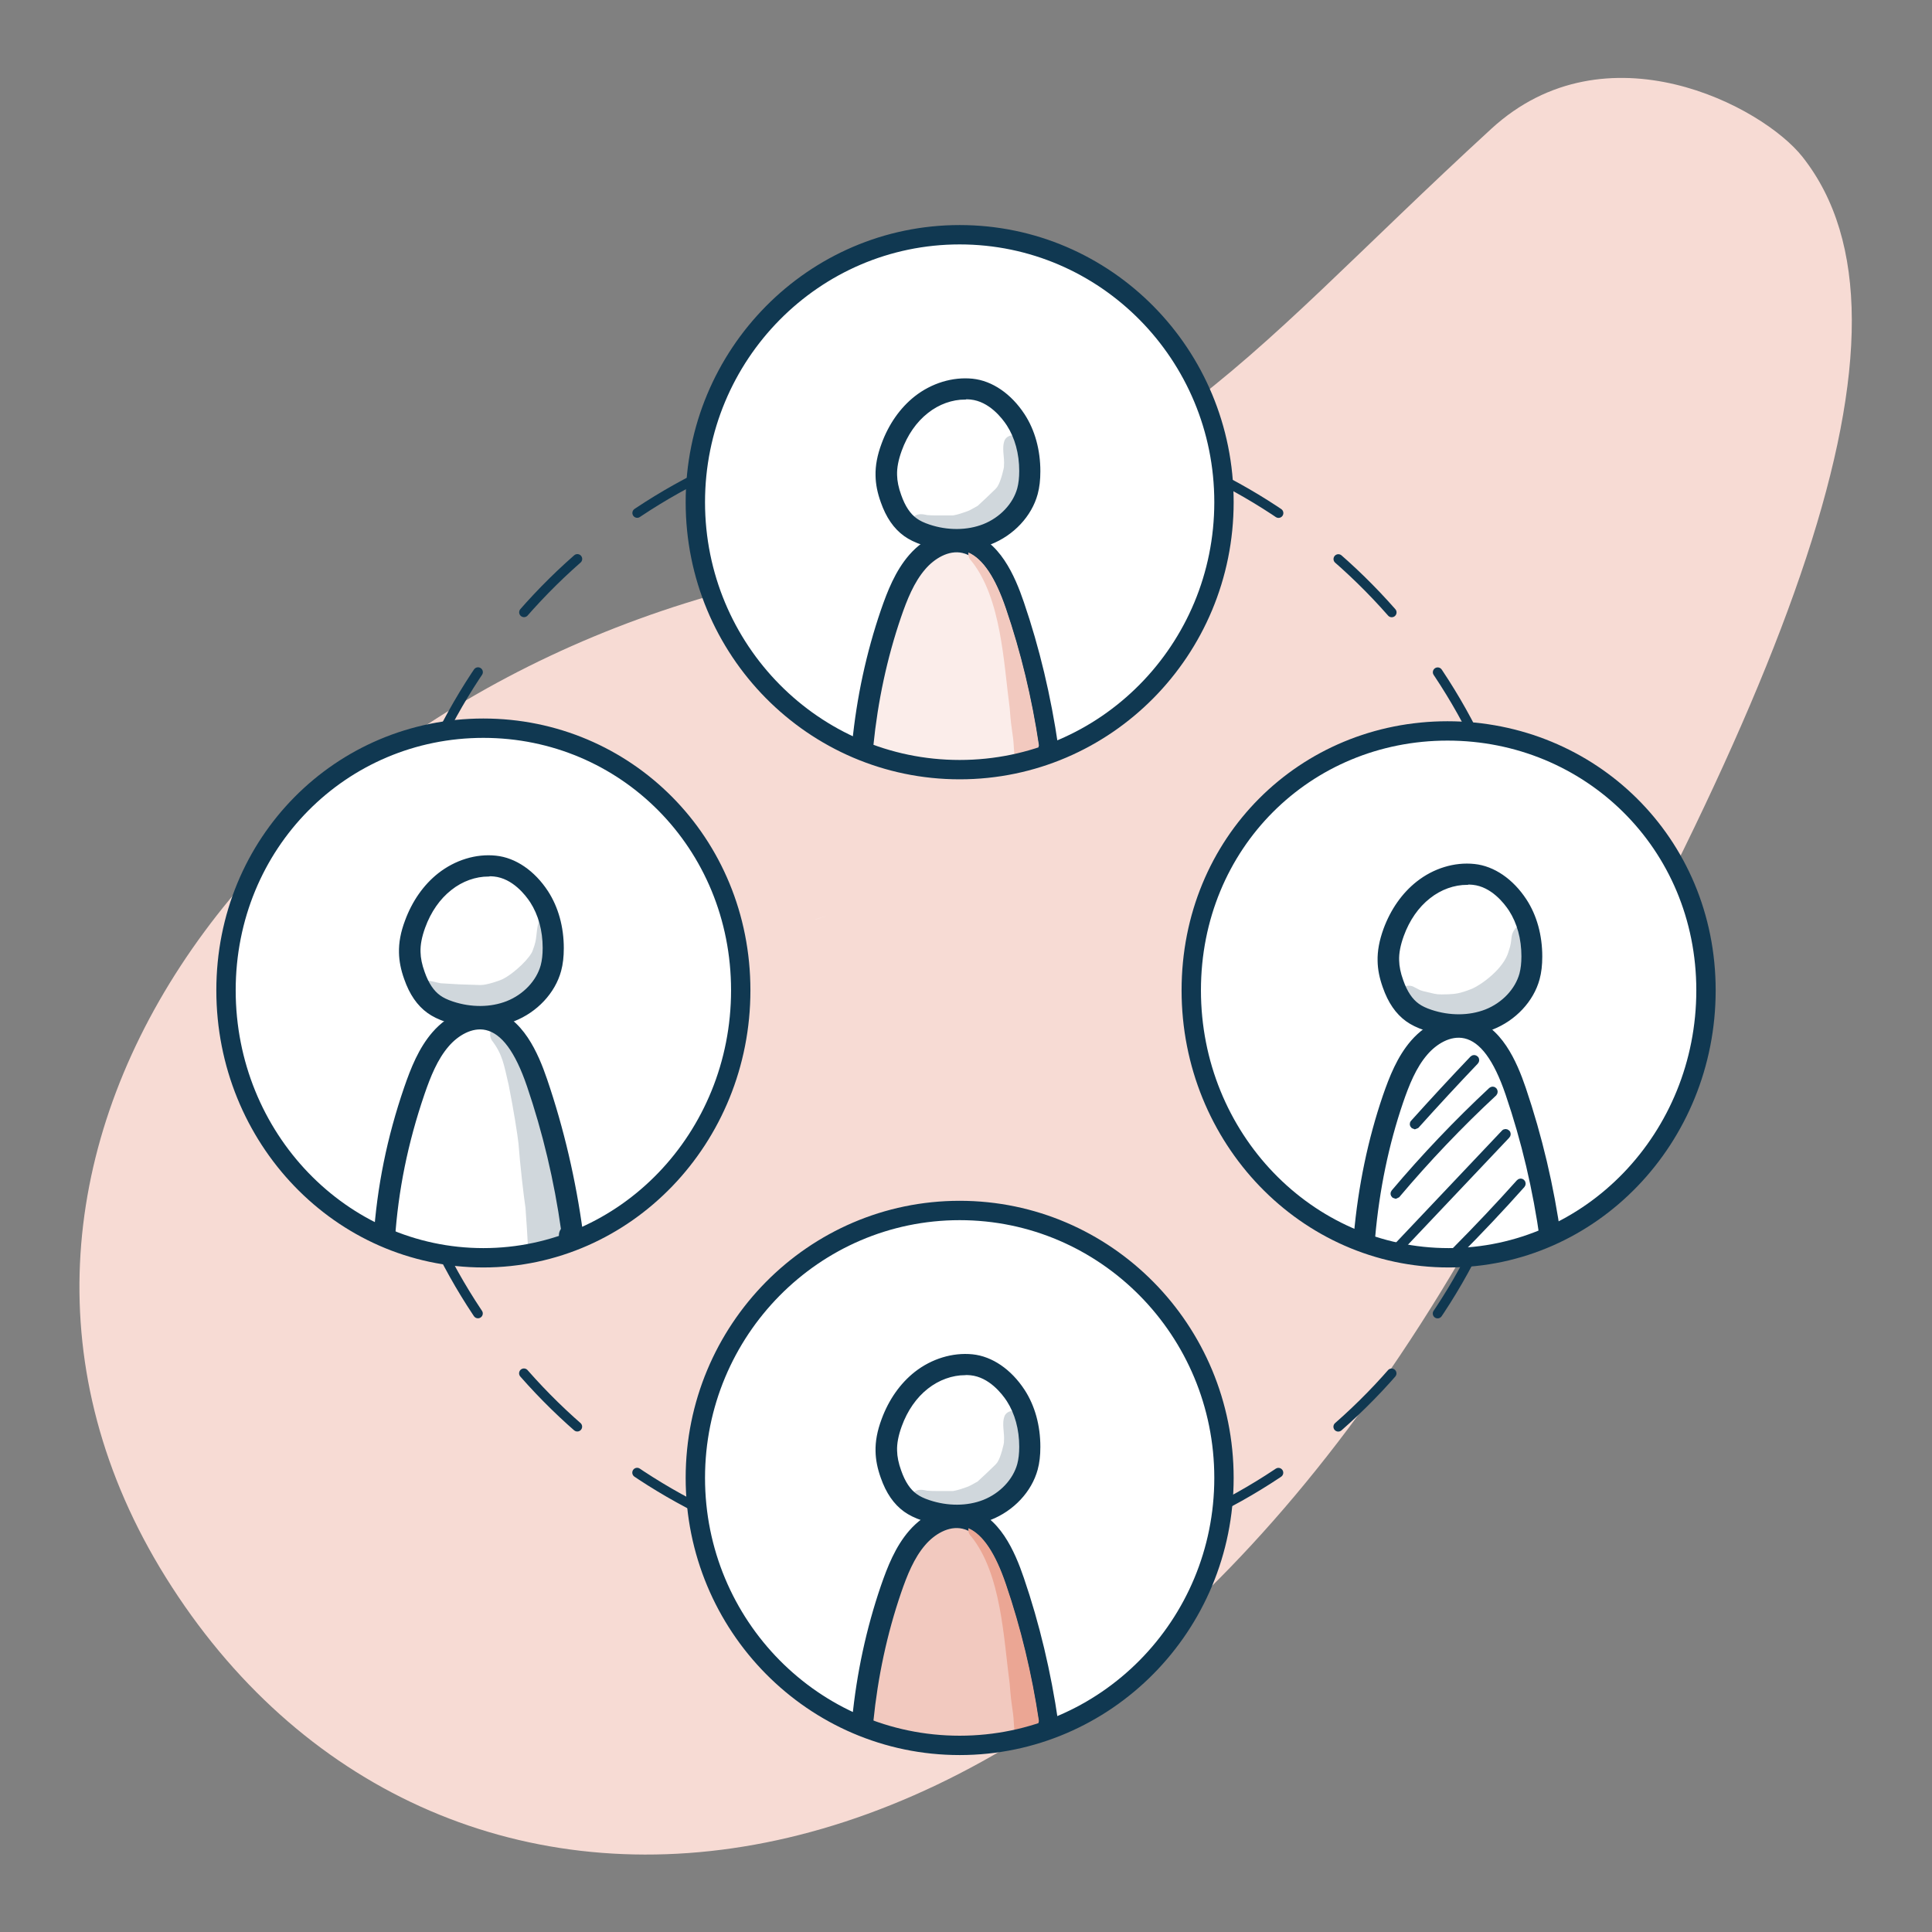 <?xml version="1.0" encoding="UTF-8"?>
<svg xmlns="http://www.w3.org/2000/svg" xmlns:xlink="http://www.w3.org/1999/xlink" id="Ebene_1" data-name="Ebene 1" viewBox="0 0 141.73 141.73">
  <rect x="0" y="0" width="141.73" height="141.73" fill="#808080" stroke="none"/>
  <defs>
    <style>
      .cls-1, .cls-2, .cls-3, .cls-4, .cls-5, .cls-6 {
        fill: none;
      }

      .cls-7 {
        clip-path: url(#clippath);
      }

      .cls-2 {
        stroke-width: .4px;
      }

      .cls-2, .cls-3, .cls-4, .cls-5, .cls-6 {
        stroke: #103851;
      }

      .cls-2, .cls-4, .cls-5 {
        stroke-miterlimit: 10;
      }

      .cls-8 {
        fill: #f7dbd4;
      }

      .cls-9 {
        fill: #eba694;
      }

      .cls-10 {
        fill: #fff;
      }

      .cls-11 {
        fill: #f2c9bf;
      }

      .cls-12 {
        fill: #fbedea;
      }

      .cls-13 {
        fill: #d0d7dc;
      }

      .cls-14 {
        fill: #103851;
      }

      .cls-3 {
        stroke-dasharray: 0 0 5.54 5.54;
      }

      .cls-3, .cls-6 {
        stroke-linecap: round;
        stroke-width: .71px;
      }

      .cls-4 {
        stroke-width: 1.42px;
      }

      .cls-15 {
        clip-path: url(#clippath-1);
      }

      .cls-16 {
        clip-path: url(#clippath-4);
      }

      .cls-17 {
        clip-path: url(#clippath-3);
      }

      .cls-18 {
        clip-path: url(#clippath-2);
      }

      .cls-5 {
        stroke-width: .35px;
      }
    </style>
    <clipPath id="clippath">
      <rect class="cls-1" width="141.73" height="141.73"></rect>
    </clipPath>
    <clipPath id="clippath-1">
      <path class="cls-1" d="m51.01,108.42c0-10.83,8.68-19.62,19.39-19.62s19.39,8.78,19.39,19.62-8.68,19.62-19.39,19.62-19.39-8.78-19.39-19.62"></path>
    </clipPath>
    <clipPath id="clippath-2">
      <path class="cls-1" d="m16.58,72.65c0-10.83,8.45-19.23,18.88-19.23s18.88,8.39,18.88,19.23-8.45,19.62-18.88,19.62-18.88-8.78-18.88-19.62"></path>
    </clipPath>
    <clipPath id="clippath-3">
      <path class="cls-1" d="m51.01,36.84c0-10.83,8.68-19.62,19.39-19.62s19.39,8.78,19.39,19.62-8.68,19.62-19.39,19.62-19.39-8.78-19.39-19.62"></path>
    </clipPath>
    <clipPath id="clippath-4">
      <path class="cls-1" d="m87.39,72.65c0-10.83,8.37-19.03,18.8-19.03s18.96,8.2,18.96,19.03-8.45,19.62-18.88,19.62-18.88-8.78-18.88-19.62"></path>
    </clipPath>
  </defs>
  <g class="cls-7">
    <path class="cls-8" d="m57.31,42.39c27.45-5.96,32.81-15.24,52.09-32.94,8.41-7.72,19.9-1.66,22.83,2.06,9.71,12.29-.61,39.14-25.12,80.9-30.7,52.31-75.61,54.35-94.95,23.3-18.81-30.19,6.66-64.97,45.16-73.32h0Z"></path>
  </g>
  <path class="cls-10" d="m59.63,67.5s0,0,0,0c0,0,0,0,0,0m1.57-.52c-.51.2-1.02.37-1.54.51.52-.15,1.04-.31,1.54-.51,0,0,0,0,0,0"></path>
  <path class="cls-3" d="m78.53,114.36c17.65-3.49,31.36-17.96,33.71-36m-.45-13.79c-3.49-17.65-17.96-31.36-36-33.71m-13.79.45c-17.65,3.49-31.36,17.96-33.71,36m.45,13.79c3.49,17.65,17.96,31.36,36,33.71"></path>
  <path class="cls-6" d="m70.27,115.17c.93,0,1.85-.03,2.77-.09m39.47-39.47c.06-.92.09-1.84.09-2.77s-.03-1.85-.09-2.77m-39.47-39.47c-.92-.06-1.84-.09-2.77-.09s-1.85.03-2.77.09m-39.47,39.47c-.06.92-.09,1.84-.09,2.77s.03,1.85.09,2.77m39.47,39.47c.92.06,1.84.09,2.77.09"></path>
  <path class="cls-10" d="m51.01,108.42c0-10.83,8.68-19.62,19.39-19.62s19.39,8.78,19.39,19.62-8.68,19.62-19.39,19.62-19.39-8.78-19.39-19.62"></path>
  <g class="cls-15">
    <path class="cls-11" d="m70.81,127.67c1.39,0,2.77-.18,4.11-.55.54-.15,1.08-.33,1.6-.55-.58-3.77-1.47-7.46-2.62-11.08-.54-1.7-1.4-3.62-3.13-4.01-1.16-.26-2.39.29-3.22,1.15-.83.86-1.32,1.98-1.74,3.09-1.29,3.36-2.14,6.89-2.55,10.47,2.38.92,5.02,1.47,7.55,1.47"></path>
    <path class="cls-14" d="m76.77,127.05c-.22,0-.43-.13-.53-.34-.07-.15-.07-.32-.01-.46-.52-3.48-1.33-6.85-2.42-10.04-.88-2.58-1.91-3.97-3.16-4.26-1.13-.26-2.25.47-2.92,1.25-.86.99-1.38,2.31-1.82,3.59-1.03,3.01-1.71,6.19-2.04,9.47-.03.32-.32.55-.64.52-.32-.03-.56-.32-.52-.64.33-3.37,1.04-6.64,2.1-9.74.48-1.39,1.05-2.84,2.04-3.98,1.14-1.31,2.7-1.94,4.06-1.62,2.24.51,3.36,3.11,4.01,5.02,1.14,3.33,1.98,6.87,2.51,10.51.04.25-.1.5-.33.61l-.08.04c-.08.04-.16.05-.24.05"></path>
    <path class="cls-2" d="m76.77,127.05c-.22,0-.43-.13-.53-.34-.07-.15-.07-.32-.01-.46-.52-3.48-1.33-6.85-2.42-10.04-.88-2.58-1.91-3.97-3.16-4.26-1.13-.26-2.25.47-2.92,1.25-.86.99-1.38,2.31-1.82,3.59-1.03,3.01-1.71,6.19-2.04,9.47-.03.32-.32.55-.64.52-.32-.03-.56-.32-.52-.64.33-3.37,1.04-6.64,2.1-9.74.48-1.39,1.05-2.84,2.04-3.98,1.14-1.31,2.7-1.94,4.06-1.62,2.24.51,3.36,3.11,4.01,5.02,1.14,3.33,1.98,6.87,2.51,10.51.04.25-.1.5-.33.61l-.08.04c-.08.04-.16.05-.24.05"></path>
    <path class="cls-13" d="m74.32,103.5c-.24,0-.48.11-.61.34-.25.59,0,1.27-.06,1.89.04.11-.27,1.25-.45,1.48-.01.03-.02.04-.02.04,0,0,.08-.1.11-.14-.05.06-.13.18-.19.25l-.08.09c-.42.42-.86.82-1.3,1.23-.78.44-.6.34-1.27.57-.17.05-.35.1-.53.13h-.04c-.11,0-.22,0-.34,0-.14,0-.29,0-.43,0-.14,0-.29,0-.43,0-.19,0-.38,0-.57-.02h-.06c-.16-.03-.33-.07-.49-.07-.15,0-.29.03-.43.11-.66.35-.52,1.42.21,1.59.31.08.63.16.95.24.61-.34,1.26-.52,1.9-.52.24,0,.48.03.72.08.16.04.32.09.48.15.44-.19.86-.42,1.26-.66,2.41-1.24,3.03-4.4,2.32-6.37-.1-.28-.37-.43-.64-.43"></path>
    <path class="cls-14" d="m70.19,110.73c-.63,0-1.28.18-1.9.52.4.09.8.16,1.2.16.1,0,.2,0,.3-.01.55-.05,1.08-.21,1.59-.43-.15-.06-.31-.11-.48-.15-.24-.05-.48-.08-.72-.08"></path>
    <path class="cls-9" d="m71.05,112.09c-.04.22.02.46.21.64,2.21,2.75,2.37,7.54,2.81,10.79.15,2.01.24,1.66.31,2.98.02.25.04.49.05.74.16-.04.33-.07.49-.12,0,0,.02,0,.03,0,0,0,0,0,0,0,0,0,.01,0,.02,0,.42-.12.84-.26,1.25-.42-.06-.15-.06-.3,0-.44-.52-3.48-1.33-6.85-2.42-10.04-.78-2.29-1.69-3.65-2.76-4.12"></path>
    <path class="cls-14" d="m71.82,111.43h-.04c-.39,0-.67.31-.72.66,1.07.47,1.98,1.83,2.76,4.12,1.09,3.19,1.9,6.56,2.42,10.04-.05.14-.06.3,0,.44,0,0,0,0,0,0,.18-.07.36-.15.54-.23.09-.04.18-.09.28-.14-.16-.93-.35-1.93-.55-2.83-.42-1.92-.92-3.81-1.51-5.68-.49-1.63-.94-3.29-1.72-4.8-.21-.42-.48-.81-.78-1.18-.16-.22-.39-.4-.67-.4"></path>
    <path class="cls-14" d="m70.16,111.76c-.81,0-1.64-.13-2.43-.4-.53-.18-.94-.38-1.29-.63-.72-.52-1.26-1.3-1.64-2.39-.24-.67-.36-1.29-.37-1.87-.02-.71.12-1.46.43-2.29.51-1.39,1.33-2.56,2.37-3.38,1.2-.94,2.69-1.39,4.09-1.25,1.38.14,2.72,1.06,3.67,2.51.74,1.13,1.13,2.55,1.13,4.08,0,.62-.06,1.15-.19,1.62-.42,1.55-1.69,2.91-3.32,3.55-.76.3-1.6.45-2.45.45h0Zm.64-11.08c-.99,0-2.01.37-2.85,1.03-.87.68-1.56,1.67-1.99,2.86-.25.69-.37,1.3-.35,1.86.01.46.11.96.31,1.51.3.86.7,1.46,1.22,1.83.25.18.56.33.98.47,1.37.46,2.86.46,4.08-.02,1.29-.51,2.29-1.57,2.62-2.77.1-.38.15-.81.15-1.32,0-1.31-.33-2.5-.94-3.45-.36-.55-1.35-1.84-2.81-1.99-.13-.01-.26-.02-.39-.02h0Z"></path>
    <path class="cls-2" d="m70.16,111.76c-.81,0-1.64-.13-2.43-.4-.53-.18-.94-.38-1.29-.63-.72-.52-1.26-1.3-1.64-2.39-.24-.67-.36-1.29-.37-1.87-.02-.71.12-1.46.43-2.29.51-1.39,1.33-2.56,2.37-3.38,1.2-.94,2.69-1.39,4.09-1.25,1.38.14,2.72,1.06,3.67,2.51.74,1.13,1.13,2.55,1.13,4.08,0,.62-.06,1.15-.19,1.62-.42,1.55-1.69,2.91-3.32,3.55-.76.3-1.6.45-2.45.45h0Zm.64-11.08c-.99,0-2.01.37-2.85,1.03-.87.68-1.56,1.67-1.99,2.86-.25.69-.37,1.3-.35,1.86.01.46.11.96.31,1.51.3.86.7,1.46,1.22,1.83.25.18.56.33.98.47,1.37.46,2.86.46,4.08-.02,1.29-.51,2.29-1.57,2.62-2.77.1-.38.15-.81.15-1.32,0-1.31-.33-2.5-.94-3.45-.36-.55-1.35-1.84-2.81-1.99-.13-.01-.26-.02-.39-.02h0Z"></path>
  </g>
  <path class="cls-4" d="m51.01,108.42c0-10.83,8.68-19.62,19.39-19.62s19.39,8.78,19.39,19.62-8.68,19.62-19.39,19.62-19.39-8.78-19.39-19.62"></path>
  <path class="cls-10" d="m16.58,72.65c0-10.83,8.45-19.23,18.88-19.23s18.88,8.39,18.88,19.23-8.45,19.62-18.88,19.62-18.88-8.78-18.88-19.62"></path>
  <g class="cls-18">
    <path class="cls-13" d="m40.03,67.34c-.21,0-.42.1-.52.29-.23.91-.07,1.17-.42,2.06-.14.53-1.36,1.72-2.24,2.15-.17.09-1.12.42-1.58.42-.02,0-.04,0-.06,0-1.49-.04-1.64-.05-2.89-.13-.34-.06-.69-.19-1.04-.19-.04,0-.08,0-.12,0-.89.08-.98,1.42-.11,1.64,1.18.26,1.99.71,2.55.72.42.04.86.07,1.29.07.82,0,1.63-.11,2.37-.47,1.27-.72,2.26-1.96,2.88-3.27.26-.89.6-2.01.45-2.92-.08-.24-.32-.37-.55-.37"></path>
    <path class="cls-10" d="m38.93,91.73c-.06.01-.12.03-.18.04,0,0,0,.01,0,.02.06-.02.12-.04.18-.06"></path>
    <path class="cls-13" d="m36.85,74.98c-.62,0-1.14.75-.77,1.34.78,1.02.88,1.74,1.24,3.29.36,1.83.63,3.49.75,4.54-.01-.11-.03-.22-.04-.33.12,1.61.39,3.94.52,4.79.08,1.05.14,2.11.2,3.17.06-.01.12-.03.18-.04.48-.17.97-.34,1.45-.52.31-.11.62-.22.93-.34.14-.05.29-.12.43-.17l-.02-.15c-.07-.84-.51-4.28-1.07-6.36-.69-2.6-1.36-5.22-2.35-7.73-.12-.26-.27-.51-.45-.74-.2-.23-.35-.56-.66-.66-.11-.06-.23-.08-.34-.08"></path>
    <path class="cls-14" d="m28.18,91.51h-.04c-.32-.02-.57-.3-.54-.62.25-3.77.98-7.39,2.24-11.06.48-1.39,1.05-2.84,2.04-3.98,1.14-1.31,2.7-1.94,4.06-1.62,2.24.51,3.36,3.11,4.01,5.02,1.22,3.58,2.1,7.35,2.62,11.21.04.27-.12.54-.38.63l-.22.08c-.31.1-.64-.06-.74-.37-.07-.21-.01-.44.13-.59-.51-3.64-1.36-7.2-2.51-10.58-.88-2.58-1.91-3.97-3.16-4.26-1.13-.26-2.25.47-2.92,1.25-.86.99-1.38,2.31-1.82,3.59-1.22,3.57-1.94,7.09-2.18,10.76-.02.31-.28.55-.58.55h0Z"></path>
    <path class="cls-2" d="m28.18,91.51h-.04c-.32-.02-.57-.3-.54-.62.25-3.77.98-7.39,2.24-11.06.48-1.39,1.05-2.84,2.04-3.98,1.14-1.31,2.7-1.94,4.06-1.62,2.24.51,3.36,3.11,4.01,5.02,1.22,3.58,2.1,7.35,2.62,11.21.04.27-.12.54-.38.63l-.22.08c-.31.1-.64-.06-.74-.37-.07-.21-.01-.44.13-.59-.51-3.64-1.36-7.2-2.51-10.58-.88-2.58-1.91-3.97-3.16-4.26-1.13-.26-2.25.47-2.92,1.25-.86.99-1.38,2.31-1.82,3.59-1.22,3.57-1.94,7.09-2.18,10.76-.02.31-.28.55-.58.55h0Z"></path>
    <path class="cls-14" d="m35.2,75.18c-.81,0-1.64-.13-2.43-.4-.53-.18-.94-.38-1.29-.63-.72-.52-1.26-1.3-1.64-2.39-.24-.67-.36-1.29-.37-1.87-.02-.72.12-1.47.43-2.29.51-1.39,1.33-2.56,2.37-3.38,1.2-.94,2.68-1.4,4.09-1.25h0c1.38.14,2.72,1.06,3.67,2.51.74,1.14,1.13,2.55,1.13,4.08,0,.61-.06,1.14-.19,1.62-.42,1.55-1.69,2.91-3.32,3.55-.76.3-1.59.45-2.45.45h0Zm.64-11.08c-.99,0-2.01.36-2.85,1.03-.87.68-1.56,1.67-1.99,2.86-.25.69-.37,1.3-.35,1.86.01.46.11.96.31,1.51.3.86.7,1.46,1.22,1.83.25.18.56.33.98.47,1.38.46,2.86.45,4.08-.03,1.29-.51,2.29-1.57,2.62-2.77.1-.38.15-.81.15-1.32,0-1.31-.33-2.5-.94-3.45-.36-.55-1.35-1.84-2.81-1.99-.13-.01-.26-.02-.39-.02h0Z"></path>
    <path class="cls-2" d="m35.2,75.18c-.81,0-1.64-.13-2.43-.4-.53-.18-.94-.38-1.29-.63-.72-.52-1.26-1.3-1.64-2.39-.24-.67-.36-1.29-.37-1.87-.02-.72.12-1.47.43-2.29.51-1.39,1.33-2.56,2.37-3.38,1.2-.94,2.68-1.4,4.09-1.25h0c1.38.14,2.72,1.06,3.67,2.51.74,1.14,1.13,2.55,1.13,4.08,0,.61-.06,1.14-.19,1.62-.42,1.55-1.69,2.91-3.32,3.55-.76.3-1.59.45-2.45.45h0Zm.64-11.08c-.99,0-2.01.36-2.85,1.03-.87.68-1.56,1.67-1.99,2.86-.25.69-.37,1.3-.35,1.86.01.46.11.96.31,1.51.3.86.7,1.46,1.22,1.83.25.18.56.33.98.47,1.38.46,2.86.45,4.08-.03,1.29-.51,2.29-1.57,2.62-2.77.1-.38.15-.81.15-1.32,0-1.31-.33-2.5-.94-3.45-.36-.55-1.35-1.84-2.81-1.99-.13-.01-.26-.02-.39-.02h0Z"></path>
  </g>
  <path class="cls-4" d="m16.58,72.65c0-10.83,8.45-19.23,18.88-19.23s18.88,8.39,18.88,19.23-8.45,19.62-18.88,19.62-18.88-8.78-18.88-19.62"></path>
  <path class="cls-10" d="m51.01,36.84c0-10.83,8.68-19.62,19.39-19.62s19.39,8.78,19.39,19.62-8.68,19.62-19.39,19.62-19.39-8.78-19.39-19.62"></path>
  <g class="cls-17">
    <path class="cls-12" d="m70.81,56.09c1.39,0,2.77-.18,4.11-.55.54-.15,1.08-.33,1.6-.55-.58-3.77-1.47-7.46-2.62-11.08-.54-1.7-1.4-3.62-3.13-4.01-1.16-.26-2.39.29-3.22,1.15-.83.86-1.32,1.98-1.74,3.09-1.29,3.36-2.14,6.89-2.55,10.47,2.38.92,5.02,1.47,7.55,1.47"></path>
    <path class="cls-14" d="m76.77,55.47c-.22,0-.43-.13-.53-.34-.07-.15-.07-.32-.01-.46-.52-3.48-1.33-6.85-2.42-10.04-.88-2.58-1.91-3.97-3.16-4.26-1.13-.26-2.25.47-2.92,1.25-.86.99-1.38,2.31-1.82,3.59-1.03,3.01-1.71,6.19-2.04,9.47-.03.32-.32.55-.64.52-.32-.03-.56-.32-.52-.64.33-3.37,1.04-6.64,2.1-9.74.48-1.39,1.05-2.84,2.04-3.98,1.14-1.31,2.7-1.94,4.06-1.62,2.24.51,3.36,3.11,4.01,5.02,1.14,3.33,1.98,6.87,2.51,10.51.04.25-.1.5-.33.61l-.08.04c-.08.04-.16.05-.24.05"></path>
    <path class="cls-2" d="m76.77,55.47c-.22,0-.43-.13-.53-.34-.07-.15-.07-.32-.01-.46-.52-3.48-1.33-6.85-2.42-10.04-.88-2.58-1.91-3.97-3.16-4.26-1.13-.26-2.25.47-2.92,1.25-.86.99-1.38,2.31-1.82,3.59-1.03,3.01-1.71,6.19-2.04,9.47-.03.32-.32.55-.64.52-.32-.03-.56-.32-.52-.64.33-3.37,1.04-6.64,2.1-9.74.48-1.39,1.05-2.84,2.04-3.98,1.14-1.31,2.7-1.94,4.06-1.62,2.24.51,3.36,3.11,4.01,5.02,1.14,3.33,1.98,6.87,2.51,10.51.04.25-.1.5-.33.61l-.08.04c-.08.04-.16.05-.24.05"></path>
    <path class="cls-13" d="m74.32,31.93c-.24,0-.48.11-.61.34-.25.59,0,1.27-.06,1.89.04.11-.27,1.25-.45,1.48-.01.03-.02.04-.02.04,0,0,.08-.1.11-.14-.05.06-.13.18-.19.25l-.08.09c-.42.42-.86.82-1.3,1.23-.78.44-.6.34-1.27.57-.17.05-.35.1-.53.13h-.04c-.11,0-.22,0-.34,0-.14,0-.29,0-.43,0-.14,0-.29,0-.43,0-.19,0-.38,0-.57-.02h-.06c-.16-.03-.33-.07-.49-.07-.15,0-.29.03-.43.11-.66.35-.52,1.42.21,1.6.31.08.63.16.95.24.61-.34,1.26-.52,1.9-.52.24,0,.48.03.72.08.16.04.32.09.48.15.44-.19.86-.42,1.26-.66,2.41-1.24,3.03-4.4,2.32-6.37-.1-.28-.37-.43-.64-.43"></path>
    <path class="cls-14" d="m70.19,39.16c-.63,0-1.28.18-1.9.52.4.09.8.16,1.2.16.1,0,.2,0,.3-.01.55-.05,1.08-.21,1.59-.43-.15-.06-.31-.11-.48-.15-.24-.05-.48-.08-.72-.08"></path>
    <path class="cls-11" d="m71.05,40.51c-.04.22.02.46.21.64,2.21,2.75,2.37,7.54,2.81,10.79.15,2.01.24,1.66.31,2.98.02.25.04.5.05.74.16-.04.33-.07.49-.12,0,0,.02,0,.03,0,0,0,0,0,0,0,0,0,.01,0,.02,0,.42-.12.84-.26,1.25-.42-.06-.15-.06-.3,0-.44-.52-3.48-1.33-6.85-2.42-10.04-.78-2.29-1.69-3.65-2.76-4.12"></path>
    <path class="cls-14" d="m71.82,39.86s-.01,0-.02,0c0,0-.01,0-.02,0-.39,0-.67.31-.72.66,1.07.47,1.98,1.83,2.76,4.12,1.09,3.19,1.9,6.56,2.42,10.04-.05.14-.06.29,0,.44,0,0,0,0,0,0,.18-.07.36-.15.54-.23.09-.04.18-.09.28-.14-.16-.93-.35-1.93-.55-2.83-.42-1.92-.92-3.81-1.51-5.68-.49-1.63-.94-3.29-1.72-4.8-.21-.42-.48-.81-.78-1.18-.16-.22-.39-.4-.67-.4"></path>
    <path class="cls-14" d="m70.16,40.19c-.81,0-1.64-.13-2.43-.4-.53-.18-.94-.38-1.29-.63-.72-.52-1.26-1.3-1.64-2.39-.24-.67-.36-1.28-.37-1.87-.02-.71.12-1.46.43-2.29.51-1.39,1.33-2.56,2.37-3.38,1.2-.94,2.69-1.39,4.09-1.25,1.38.14,2.72,1.06,3.67,2.51.74,1.13,1.13,2.55,1.13,4.08,0,.62-.06,1.15-.19,1.63-.42,1.55-1.69,2.91-3.32,3.55-.76.3-1.6.45-2.45.45h0Zm.64-11.08c-.99,0-2.01.36-2.85,1.03-.87.68-1.56,1.67-1.99,2.86-.25.69-.37,1.3-.35,1.86.01.46.11.96.31,1.51.3.86.7,1.46,1.22,1.83.25.18.56.33.98.47,1.37.46,2.86.45,4.08-.03,1.29-.51,2.29-1.57,2.62-2.77.1-.38.15-.81.15-1.32,0-1.31-.33-2.5-.94-3.45-.36-.55-1.35-1.84-2.81-1.99-.13-.01-.26-.02-.39-.02h0Z"></path>
    <path class="cls-2" d="m70.16,40.19c-.81,0-1.64-.13-2.43-.4-.53-.18-.94-.38-1.29-.63-.72-.52-1.26-1.3-1.64-2.39-.24-.67-.36-1.28-.37-1.87-.02-.71.12-1.46.43-2.29.51-1.39,1.33-2.56,2.37-3.38,1.2-.94,2.69-1.39,4.09-1.25,1.38.14,2.72,1.06,3.67,2.51.74,1.13,1.13,2.55,1.13,4.08,0,.62-.06,1.15-.19,1.63-.42,1.55-1.69,2.91-3.32,3.55-.76.3-1.6.45-2.45.45h0Zm.64-11.08c-.99,0-2.01.36-2.85,1.03-.87.68-1.56,1.67-1.99,2.86-.25.69-.37,1.3-.35,1.86.01.46.11.96.31,1.51.3.86.7,1.46,1.22,1.83.25.18.56.33.98.47,1.37.46,2.86.45,4.08-.03,1.29-.51,2.29-1.57,2.62-2.77.1-.38.15-.81.15-1.32,0-1.31-.33-2.5-.94-3.45-.36-.55-1.35-1.84-2.81-1.99-.13-.01-.26-.02-.39-.02h0Z"></path>
  </g>
  <path class="cls-4" d="m51.01,36.84c0-10.83,8.68-19.62,19.39-19.62s19.39,8.78,19.39,19.62-8.68,19.62-19.39,19.62-19.39-8.78-19.39-19.62"></path>
  <path class="cls-10" d="m87.39,72.65c0-10.83,8.37-19.03,18.8-19.03s18.96,8.2,18.96,19.03-8.45,19.62-18.88,19.62-18.88-8.78-18.88-19.62"></path>
  <g class="cls-16">
    <path class="cls-14" d="m113.75,91.46c-.29,0-.54-.21-.58-.5-.51-3.68-1.36-7.29-2.53-10.72-.88-2.58-1.91-3.97-3.16-4.26-1.14-.26-2.25.47-2.92,1.25-.86.99-1.38,2.31-1.82,3.59-1.05,3.08-1.75,6.42-2.06,9.94-.03.32-.32.56-.64.53-.32-.03-.56-.31-.53-.63.32-3.61,1.04-7.04,2.12-10.21.48-1.39,1.05-2.84,2.04-3.98,1.14-1.31,2.7-1.94,4.06-1.62,2.24.51,3.36,3.11,4.01,5.02,1.19,3.51,2.06,7.19,2.58,10.94.04.32-.18.61-.5.66h-.08Z"></path>
    <path class="cls-2" d="m113.75,91.46c-.29,0-.54-.21-.58-.5-.51-3.68-1.36-7.29-2.53-10.72-.88-2.58-1.91-3.97-3.16-4.26-1.14-.26-2.25.47-2.92,1.25-.86.99-1.38,2.31-1.82,3.59-1.05,3.08-1.75,6.42-2.06,9.94-.03.32-.32.56-.64.53-.32-.03-.56-.31-.53-.63.32-3.61,1.04-7.04,2.12-10.21.48-1.39,1.05-2.84,2.04-3.98,1.14-1.31,2.7-1.94,4.06-1.62,2.24.51,3.36,3.11,4.01,5.02,1.19,3.51,2.06,7.19,2.58,10.94.04.32-.18.61-.5.66h-.08Z"></path>
    <path class="cls-14" d="m103.79,82.66l-.13-.05c-.08-.07-.09-.2-.01-.28,1.42-1.58,2.89-3.17,4.35-4.7.08-.08.2-.08.28,0,.08.07.08.2,0,.28-1.46,1.53-2.92,3.11-4.34,4.69l-.15.06h0Z"></path>
    <path class="cls-5" d="m103.79,82.66l-.13-.05c-.08-.07-.09-.2-.01-.28,1.42-1.58,2.89-3.17,4.35-4.7.08-.08.2-.08.28,0,.08.07.08.2,0,.28-1.46,1.53-2.92,3.11-4.34,4.69l-.15.06h0Z"></path>
    <path class="cls-14" d="m102.38,87.76l-.13-.05c-.08-.07-.09-.19-.02-.27,2.22-2.63,4.62-5.15,7.14-7.5.08-.07.2-.07.27.01.07.08.07.2,0,.28-2.51,2.33-4.9,4.84-7.11,7.46l-.15.07h0Z"></path>
    <path class="cls-5" d="m102.38,87.76l-.13-.05c-.08-.07-.09-.19-.02-.27,2.22-2.63,4.62-5.15,7.14-7.5.08-.07.2-.07.27.01.07.08.07.2,0,.28-2.51,2.33-4.9,4.84-7.11,7.46l-.15.07h0Z"></path>
    <path class="cls-14" d="m102.65,91.62l-.13-.05c-.08-.07-.08-.2,0-.28l7.79-8.23c.07-.08.2-.08.28,0,.08.07.08.2,0,.28l-7.79,8.23-.14.06h0Z"></path>
    <path class="cls-5" d="m102.65,91.62l-.13-.05c-.08-.07-.08-.2,0-.28l7.79-8.23c.07-.08.2-.08.28,0,.08.07.08.2,0,.28l-7.79,8.23-.14.06h0Z"></path>
    <path class="cls-13" d="m111.76,67.87c-.22,0-.44.08-.6.24-.43.57-.16.76-.48,1.65-.34,1.3-2.01,2.47-2.66,2.76-.97.39-1.28.39-1.78.42-.21,0-.36.01-.49.01-.46,0-.54-.06-1.38-.25-.27-.09-.13-.03-.63-.29-.12-.07-.25-.1-.38-.1-.07,0-.13,0-.2.03-.62.15-.75,1.07-.18,1.37,1,.67,1.99,1.08,2.95,1.21.36-.11.72-.17,1.08-.17.24,0,.48.03.72.08.01,0,.02,0,.03,0,1.44-.34,2.78-1.36,3.92-3.07.45-.8.77-1.69.85-2.61.06-.36.11-.78-.19-1.05-.15-.16-.38-.24-.59-.24"></path>
    <path class="cls-14" d="m107.02,74.76c-.36,0-.72.06-1.08.17.24.03.48.05.71.05.38,0,.75-.04,1.12-.13-.01,0-.02,0-.03,0-.24-.05-.48-.08-.72-.08"></path>
    <path class="cls-14" d="m107.46,75.05c-.56,0-1.02.45-1.14.98.22-.07.45-.1.68-.1.16,0,.32.02.48.05,1.25.29,2.29,1.68,3.16,4.26,1.17,3.43,2.02,7.04,2.53,10.72,0,.06.03.12.05.18.12-.06.24-.12.36-.18-.11-.84-.29-1.67-.48-2.49-.66-3.57-1.1-7.3-2.88-10.52-.53-1.08-1.22-2.19-2.29-2.79-.16-.08-.32-.11-.48-.11"></path>
    <path class="cls-14" d="m108.13,77.57c-.05,0-.1.02-.14.06-.14.15-.28.3-.42.44.06.1.12.22.19.37.17-.18.34-.36.51-.54.07-.08.07-.2,0-.28-.04-.04-.09-.05-.13-.05"></path>
    <path class="cls-14" d="m109.51,79.89s-.1.02-.13.05c-.22.21-.44.41-.66.62.04.14.08.28.11.43.27-.26.54-.51.82-.77.08-.07.08-.2,0-.28-.04-.04-.09-.06-.14-.06"></path>
    <path class="cls-14" d="m110.44,83.01c-.05,0-.1.02-.14.06l-.76.8c.04.15.07.31.11.45l.93-.99c.07-.08.07-.2,0-.28-.04-.04-.09-.05-.13-.05"></path>
    <path class="cls-14" d="m106.99,75.79c-.81,0-1.64-.13-2.43-.4-.53-.18-.94-.38-1.29-.63-.72-.52-1.26-1.3-1.64-2.39-.24-.67-.36-1.28-.37-1.87-.02-.71.12-1.46.42-2.29.51-1.39,1.33-2.56,2.37-3.38,1.19-.94,2.68-1.4,4.09-1.25,1.38.14,2.72,1.06,3.67,2.51.74,1.13,1.13,2.55,1.13,4.08,0,.61-.06,1.15-.19,1.62-.42,1.55-1.69,2.91-3.32,3.55-.76.3-1.6.45-2.45.45h0Zm.64-11.08c-.99,0-2.01.36-2.85,1.03-.87.68-1.56,1.67-1.99,2.86-.25.69-.37,1.3-.35,1.86.01.46.11.96.31,1.51.3.86.7,1.46,1.22,1.83.25.18.56.33.98.47,1.38.46,2.86.45,4.09-.03,1.29-.51,2.29-1.57,2.62-2.77.1-.38.15-.81.15-1.32,0-1.31-.33-2.5-.94-3.45-.36-.55-1.35-1.84-2.81-1.99-.13-.01-.26-.02-.4-.02h0Z"></path>
    <path class="cls-2" d="m106.99,75.79c-.81,0-1.64-.13-2.43-.4-.53-.18-.94-.38-1.29-.63-.72-.52-1.26-1.3-1.64-2.39-.24-.67-.36-1.28-.37-1.87-.02-.71.12-1.46.42-2.29.51-1.39,1.33-2.56,2.37-3.38,1.19-.94,2.68-1.4,4.09-1.25,1.38.14,2.72,1.06,3.67,2.51.74,1.13,1.13,2.55,1.13,4.08,0,.61-.06,1.15-.19,1.62-.42,1.55-1.69,2.91-3.32,3.55-.76.3-1.6.45-2.45.45h0Zm.64-11.08c-.99,0-2.01.36-2.85,1.03-.87.68-1.56,1.67-1.99,2.86-.25.69-.37,1.3-.35,1.86.01.46.11.96.31,1.51.3.86.7,1.46,1.22,1.83.25.18.56.33.98.47,1.38.46,2.86.45,4.09-.03,1.29-.51,2.29-1.57,2.62-2.77.1-.38.15-.81.15-1.32,0-1.31-.33-2.5-.94-3.45-.36-.55-1.35-1.84-2.81-1.99-.13-.01-.26-.02-.4-.02h0Z"></path>
    <path class="cls-14" d="m106.8,92.07l-.14-.06c-.08-.08-.08-.2,0-.28,1.62-1.63,3.22-3.32,4.75-5.03.07-.08.19-.09.27-.02.08.07.09.2.02.28-1.53,1.72-3.14,3.42-4.76,5.05l-.14.06h0Z"></path>
    <path class="cls-5" d="m106.8,92.07l-.14-.06c-.08-.08-.08-.2,0-.28,1.62-1.63,3.22-3.32,4.75-5.03.07-.08.19-.09.27-.02.08.07.09.2.02.28-1.53,1.72-3.14,3.42-4.76,5.05l-.14.06h0Z"></path>
    <path class="cls-14" d="m111.55,86.64c-.05,0-.11.02-.14.06-.39.43-.78.86-1.17,1.29.02.17.03.35.05.53.48-.52.95-1.04,1.41-1.56.07-.08.07-.2-.02-.28-.04-.03-.08-.05-.13-.05"></path>
  </g>
  <path class="cls-4" d="m87.39,72.65c0-10.83,8.37-19.03,18.8-19.03s18.96,8.2,18.96,19.03-8.45,19.62-18.88,19.62-18.88-8.78-18.88-19.62"></path>
</svg>
